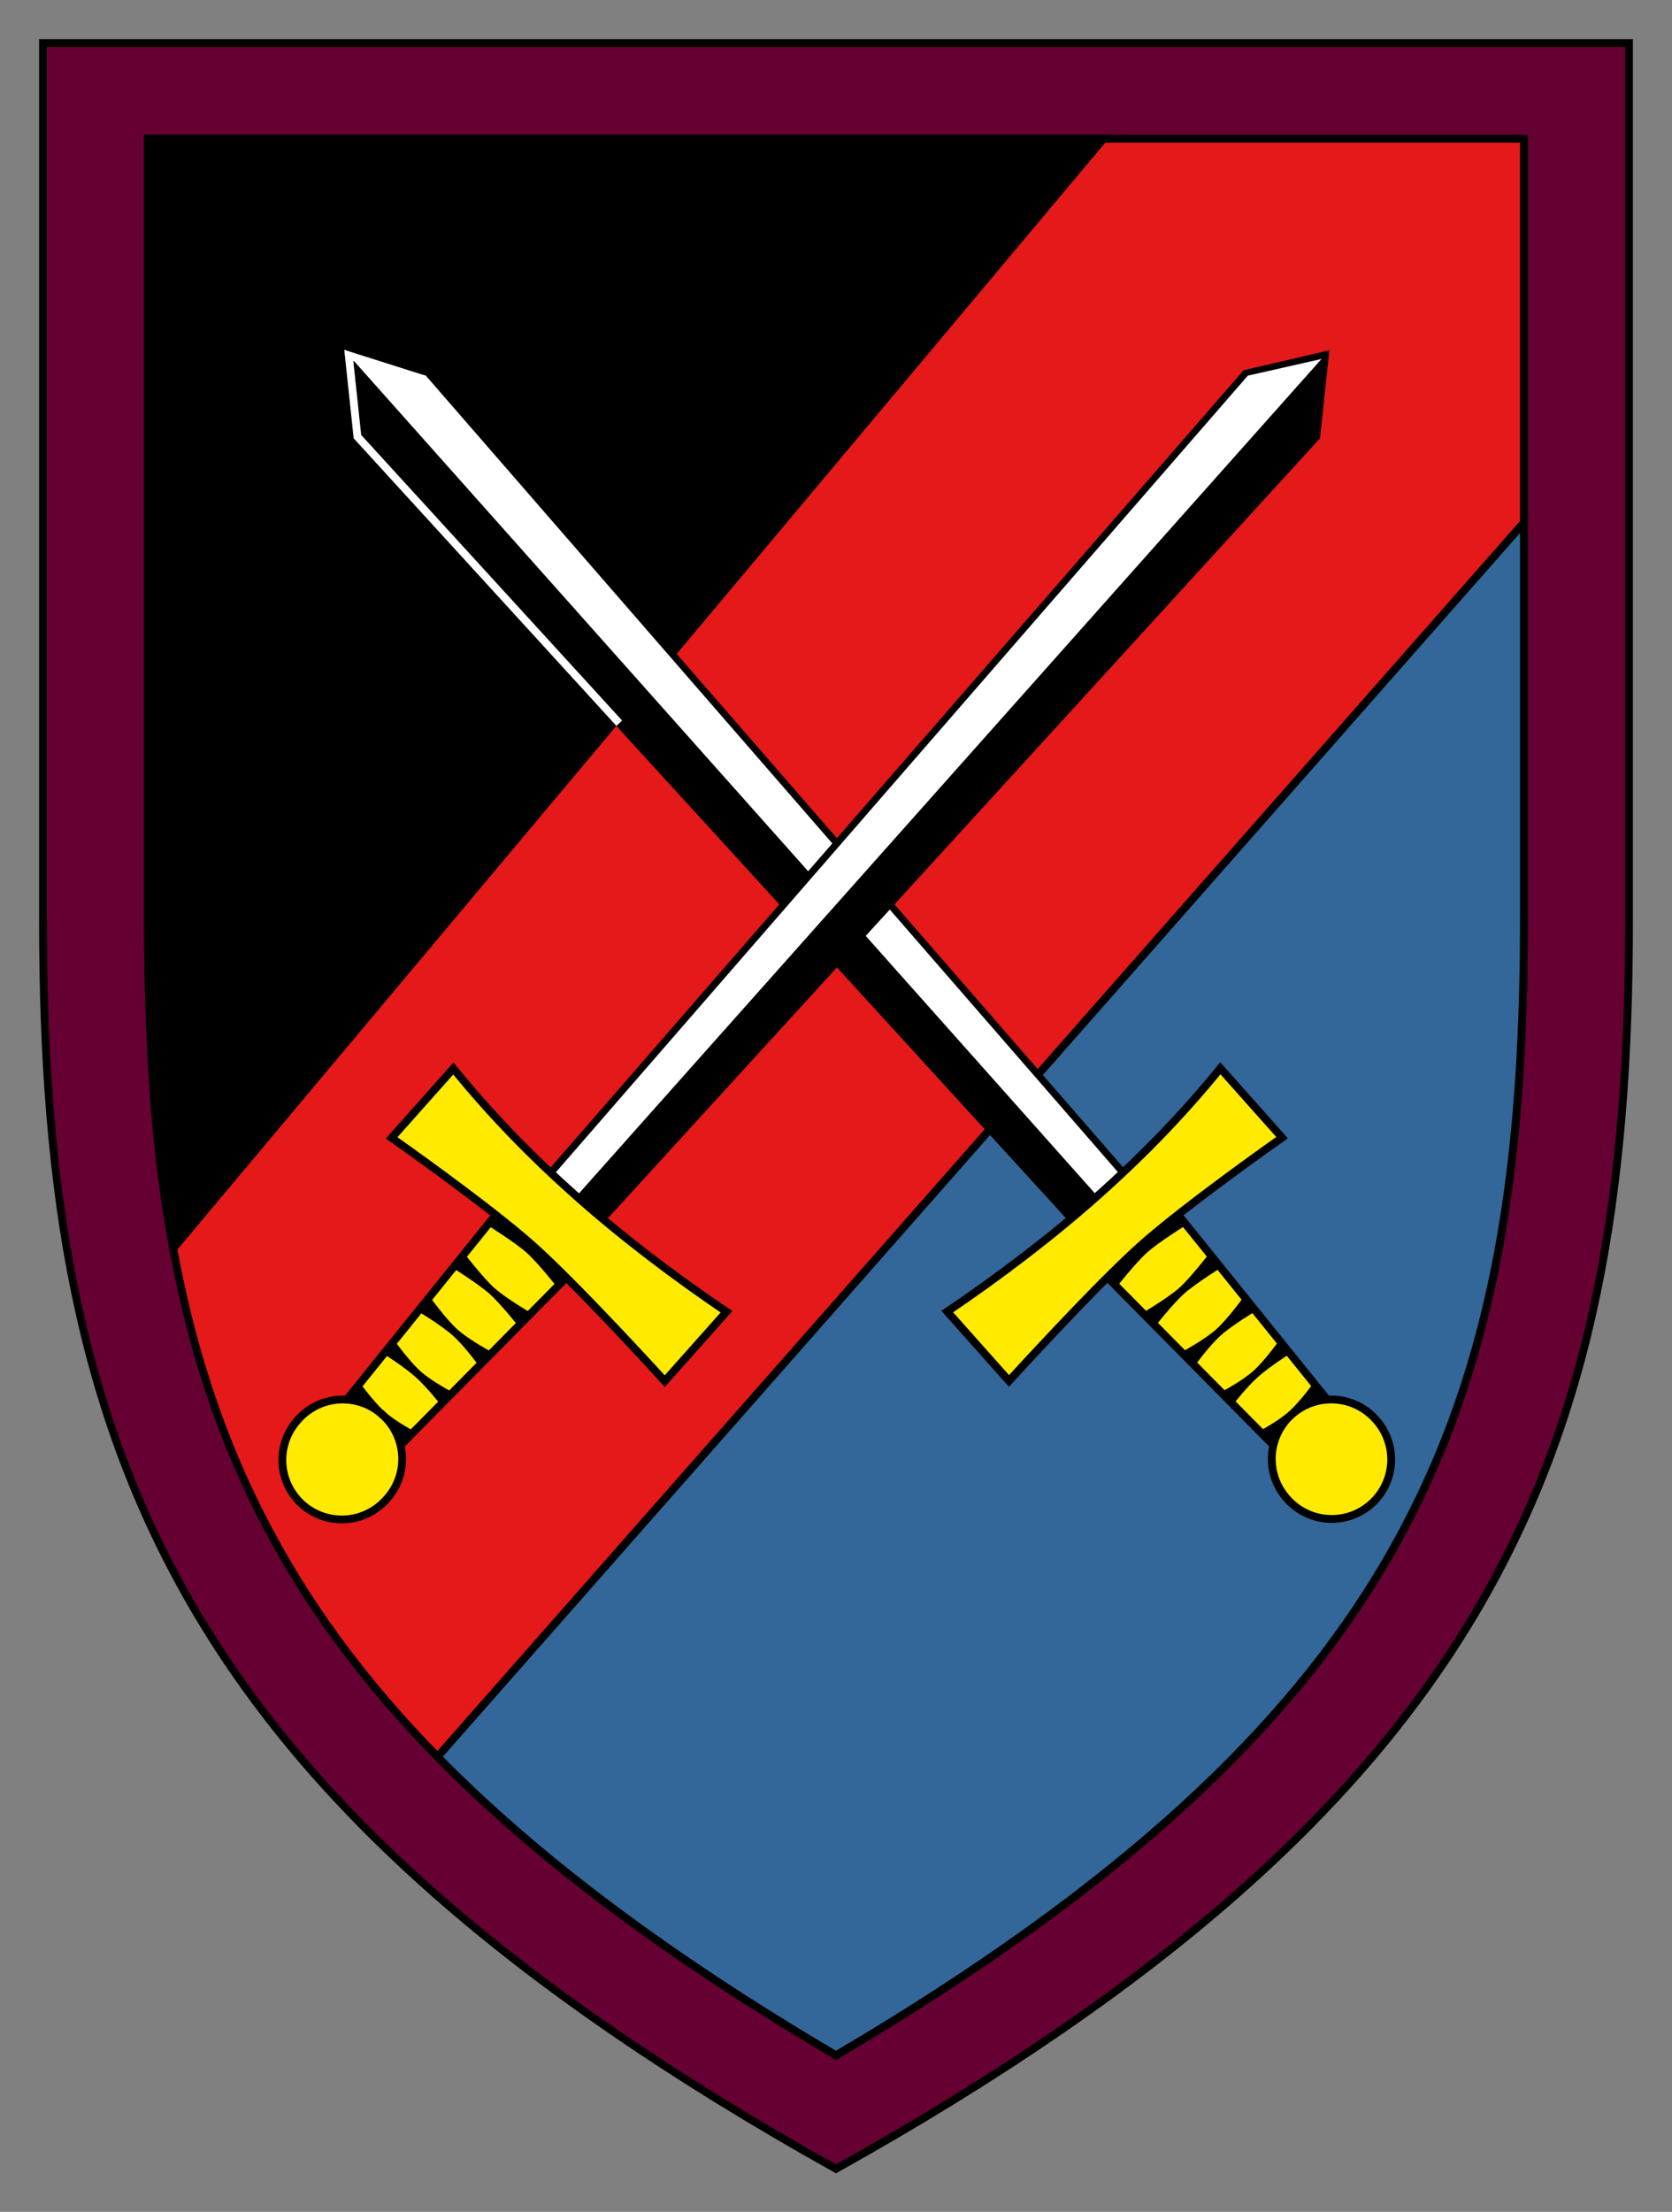 <?xml version="1.0" encoding="UTF-8" standalone="no"?>
<!-- Created with Inkscape (http://www.inkscape.org/) -->

<svg
   xmlns:dc="http://purl.org/dc/elements/1.1/"
   xmlns:cc="http://creativecommons.org/ns#"
   xmlns:rdf="http://www.w3.org/1999/02/22-rdf-syntax-ns#"
   xmlns:svg="http://www.w3.org/2000/svg"
   xmlns="http://www.w3.org/2000/svg"
   version="1.1"
   width="213.875"
   height="282.812"
   id="svg2">
  <rect width="100%" height="100%" fill="#808080" stroke="none"/>
  <defs
     id="defs4" />
  <path
     d="m 5.5,5.5 0,112.375 c 0,34.569 4.492,62.639 19.531,88.156 14.636,24.834 39.734,47.739 81.906,71.281 42.172,-23.542 67.27,-46.447 81.906,-71.281 C 203.883,180.514 208.375,152.444 208.375,117.875 L 208.375,5.5 5.5,5.5 z"
     id="path2990"
     style="fill:#660033;fill-opacity:1;stroke:#000000" />
  <path
     d="m 18.94,17.737 0,99.865 c 0,33.713 4.243,59.049 17.687,82.075 12.322,21.104 33.616,41.521 70.311,63.118 36.695,-21.597 57.989,-42.014 70.311,-63.118 13.444,-23.026 17.687,-48.362 17.687,-82.075 l 0,-99.865 -175.995,0 z"
     id="path2992"
     style="fill:#e51919;fill-opacity:1;stroke:#000000;stroke-width:1.005" />
  <path
     d="m 55.967,224.624 c 0,0 0.635,0.645 0.957,0.967 12.228,12.246 28.466,24.521 50.013,37.203 36.695,-21.597 57.989,-42.014 70.311,-63.118 13.444,-23.026 17.687,-48.362 17.687,-82.075 l 0,-49.42 0,-1.366 z"
     id="path2992-1"
     style="fill:#336699;fill-opacity:1;stroke:#000000;stroke-width:1.005" />
  <path
     d="m 18.94,17.737 0,99.865 c 0,15.473 0.826,29.682 3.217,42.019 L 141.144,17.737 z"
     id="path2992-7"
     style="fill:#000000;fill-opacity:1;stroke:#000000;stroke-width:1.005;stroke-opacity:1" />
  <g
     id="layer4"
     style="display:inline">
    <path
       d="M 144.945,151.492 54.743,47.795 44.615,45.439 45.72,55.83 138.434,157.295 z"
       id="path5445-2"
       style="fill:#000000;fill-opacity:1;stroke:#000000;stroke-width:1px;stroke-linecap:butt;stroke-linejoin:miter;stroke-opacity:1" />
    <path
       d="M 54.349,48.53 44.615,45.439 45.72,55.83 79.214,92.472"
       id="path5445-2-0"
       style="fill:#000000;fill-opacity:1;stroke:#ffffff;stroke-width:1px;stroke-linecap:butt;stroke-linejoin:miter;stroke-opacity:1;display:inline" />
    <path
       d="m 45.048,45.902 9.426,2.132 89.288,102.711 -2.981,2.655 z"
       id="path5469-4"
       style="fill:#ffffff;fill-opacity:1;stroke:none" />
    <path
       d="m 150.544,155.127 -9.034,8.045 23.204,23.457 6.539,-5.823 z"
       id="path6427-5"
       style="fill:#ffea00;fill-opacity:1;stroke:#000000;stroke-width:1px;stroke-linecap:butt;stroke-linejoin:miter;stroke-opacity:1" />
    <path
       d="m 164.639,191.633 a 7.604,7.604 0 1 0 11.357,-10.114 7.604,7.604 0 1 0 -11.357,10.114 z"
       id="path6435-5"
       style="fill:#ffea00;fill-opacity:1;stroke:#000000;stroke-width:1;stroke-opacity:1" />
    <path
       d="m 154.889,160.005 c 0,0 -2.553,3.338 -4.06,4.679 -1.506,1.341 -4.974,3.366 -4.974,3.366 l 1.647,1.85 c 0,0 2.466,-3.151 3.972,-4.492 1.506,-1.341 5.062,-3.553 5.062,-3.553 z"
       id="path6437-1"
       style="fill:#000000;fill-opacity:1;stroke:none" />
    <path
       d="m 150.169,154.726 c 0,0 -2.553,3.338 -4.06,4.679 -1.506,1.341 -4.974,3.366 -4.974,3.366 l 1.647,1.85 c 0,0 2.466,-3.151 3.972,-4.492 1.506,-1.341 5.062,-3.553 5.062,-3.553 z"
       id="path6437-7-7"
       style="fill:#000000;fill-opacity:1;stroke:none" />
    <path
       d="m 156.101,136.594 c -4.847,5.945 -9.911,11.16 -15.737,16.338 -5.826,5.178 -12.48,10.223 -19.193,14.77 l 7.896,8.867 c 0,0 11.068,-12.171 16.89,-17.356 5.822,-5.185 18.04,-13.752 18.04,-13.752 z"
       id="path5487-1"
       style="fill:#ffea00;fill-opacity:1;stroke:#000000;stroke-width:1px;stroke-linecap:butt;stroke-linejoin:miter;stroke-opacity:1;display:inline" />
    <path
       d="m 159.145,165.737 c 0,0 -2.086,2.911 -3.592,4.251 -1.506,1.341 -4.452,2.913 -4.452,2.913 l 1.781,1.654 c 0,0 1.811,-2.501 3.316,-3.842 1.506,-1.341 4.513,-3.131 4.513,-3.131 z"
       id="path6437-0-1"
       style="fill:#000000;fill-opacity:1;stroke:none" />
    <path
       d="m 163.683,171.31 c 0,0 -1.882,2.663 -3.388,4.004 -1.506,1.341 -4.116,2.684 -4.116,2.684 l 1.561,1.58 c 0,0 1.694,-2.199 3.2,-3.54 1.506,-1.341 4.178,-3.031 4.178,-3.031 z"
       id="path6437-4-5"
       style="fill:#000000;fill-opacity:1;stroke:none" />
    <path
       d="m 168.278,176.469 c 0,0 -1.882,2.663 -3.388,4.004 -1.506,1.341 -4.116,2.684 -4.116,2.684 l 1.561,1.58 c 0,0 1.694,-2.199 3.2,-3.54 1.506,-1.341 4.178,-3.031 4.178,-3.031 z"
       id="path6437-4-8-2"
       style="fill:#000000;fill-opacity:1;stroke:none" />
    <g
       transform="matrix(0.747,0.665,-0.665,0.747,87.875,-42.68)"
       id="g6524">
      <path
         d="m 115.128,157.48 -1.602,-137.43 5.997,-8.495 6.085,8.495 -1.758,137.432 z"
         id="path5445"
         style="fill:#000000;fill-opacity:1;stroke:#000000;stroke-width:1px;stroke-linecap:butt;stroke-linejoin:miter;stroke-opacity:1" />
      <path
         d="m 119.508,12.189 -5.621,7.861 1.629,136.085 3.992,4e-5 z"
         id="path5469"
         style="fill:#ffffff;fill-opacity:1;stroke:none" />
      <path
         d="m 113.364,163.918 12.097,0 -1.728,32.949 -8.756,0 z"
         id="path6427"
         style="fill:#ffea00;fill-opacity:1;stroke:#000000;stroke-width:1px;stroke-linecap:butt;stroke-linejoin:miter;stroke-opacity:1" />
      <path
         d="m 127.304,200.785 a 7.604,7.604 0 1 1 -15.207,0 7.604,7.604 0 1 1 15.207,0 z"
         transform="translate(-0.187,-0.23)"
         id="path6435"
         style="fill:#ffea00;fill-opacity:1;stroke:#000000;stroke-opacity:1" />
      <path
         d="m 113.364,170.451 c 0,0 4.127,0.795 6.144,0.794 2.016,-5.3e-4 5.953,-0.794 5.953,-0.794 l 0,2.477 c 0,0 -3.937,-0.713 -5.953,-0.713 -2.016,0 -6.144,0.713 -6.144,0.713 z"
         id="path6437"
         style="fill:#000000;fill-opacity:1;stroke:none" />
      <path
         d="m 113.378,163.37 c 0,0 4.127,0.795 6.144,0.794 2.016,-5.3e-4 5.953,-0.794 5.953,-0.794 l 0,2.477 c 0,0 -3.937,-0.713 -5.953,-0.713 -2.016,0 -6.144,0.713 -6.144,0.713 z"
         id="path6437-7"
         style="fill:#000000;fill-opacity:1;stroke:none" />
      <path
         d="m 96.889,153.774 c 7.574,1.216 14.824,1.743 22.618,1.735 7.795,-0.008 16.119,-0.666 24.156,-1.735 l 0,11.873 c 0,0 -16.36,-1.728 -24.156,-1.728 -7.796,0 -22.618,1.728 -22.618,1.728 z"
         id="path5487"
         style="fill:#ffea00;fill-opacity:1;stroke:#000000;stroke-width:1px;stroke-linecap:butt;stroke-linejoin:miter;stroke-opacity:1;display:inline" />
      <path
         d="m 113.998,177.562 c 0,0 3.493,0.787 5.51,0.786 2.016,-5.3e-4 5.262,-0.786 5.262,-0.786 l -0.23,2.419 c 0,0 -3.015,-0.663 -5.032,-0.663 -2.016,0 -5.452,0.663 -5.452,0.663 z"
         id="path6437-0"
         style="fill:#000000;fill-opacity:1;stroke:none" />
      <path
         d="m 114.315,184.742 c 0,0 3.177,0.737 5.193,0.737 2.016,-5.3e-4 4.859,-0.733 4.859,-0.733 l -0.115,2.218 c 0,0 -2.727,-0.515 -4.744,-0.515 -2.016,0 -5.135,0.515 -5.135,0.515 z"
         id="path6437-4"
         style="fill:#000000;fill-opacity:1;stroke:none" />
      <path
         d="m 114.315,191.651 c 0,0 3.177,0.737 5.193,0.737 2.016,-5.3e-4 4.859,-0.733 4.859,-0.733 l -0.115,2.218 c 0,0 -2.727,-0.515 -4.744,-0.515 -2.016,0 -5.135,0.515 -5.135,0.515 z"
         id="path6437-4-8"
         style="fill:#000000;fill-opacity:1;stroke:none" />
    </g>
  </g>
</svg>
